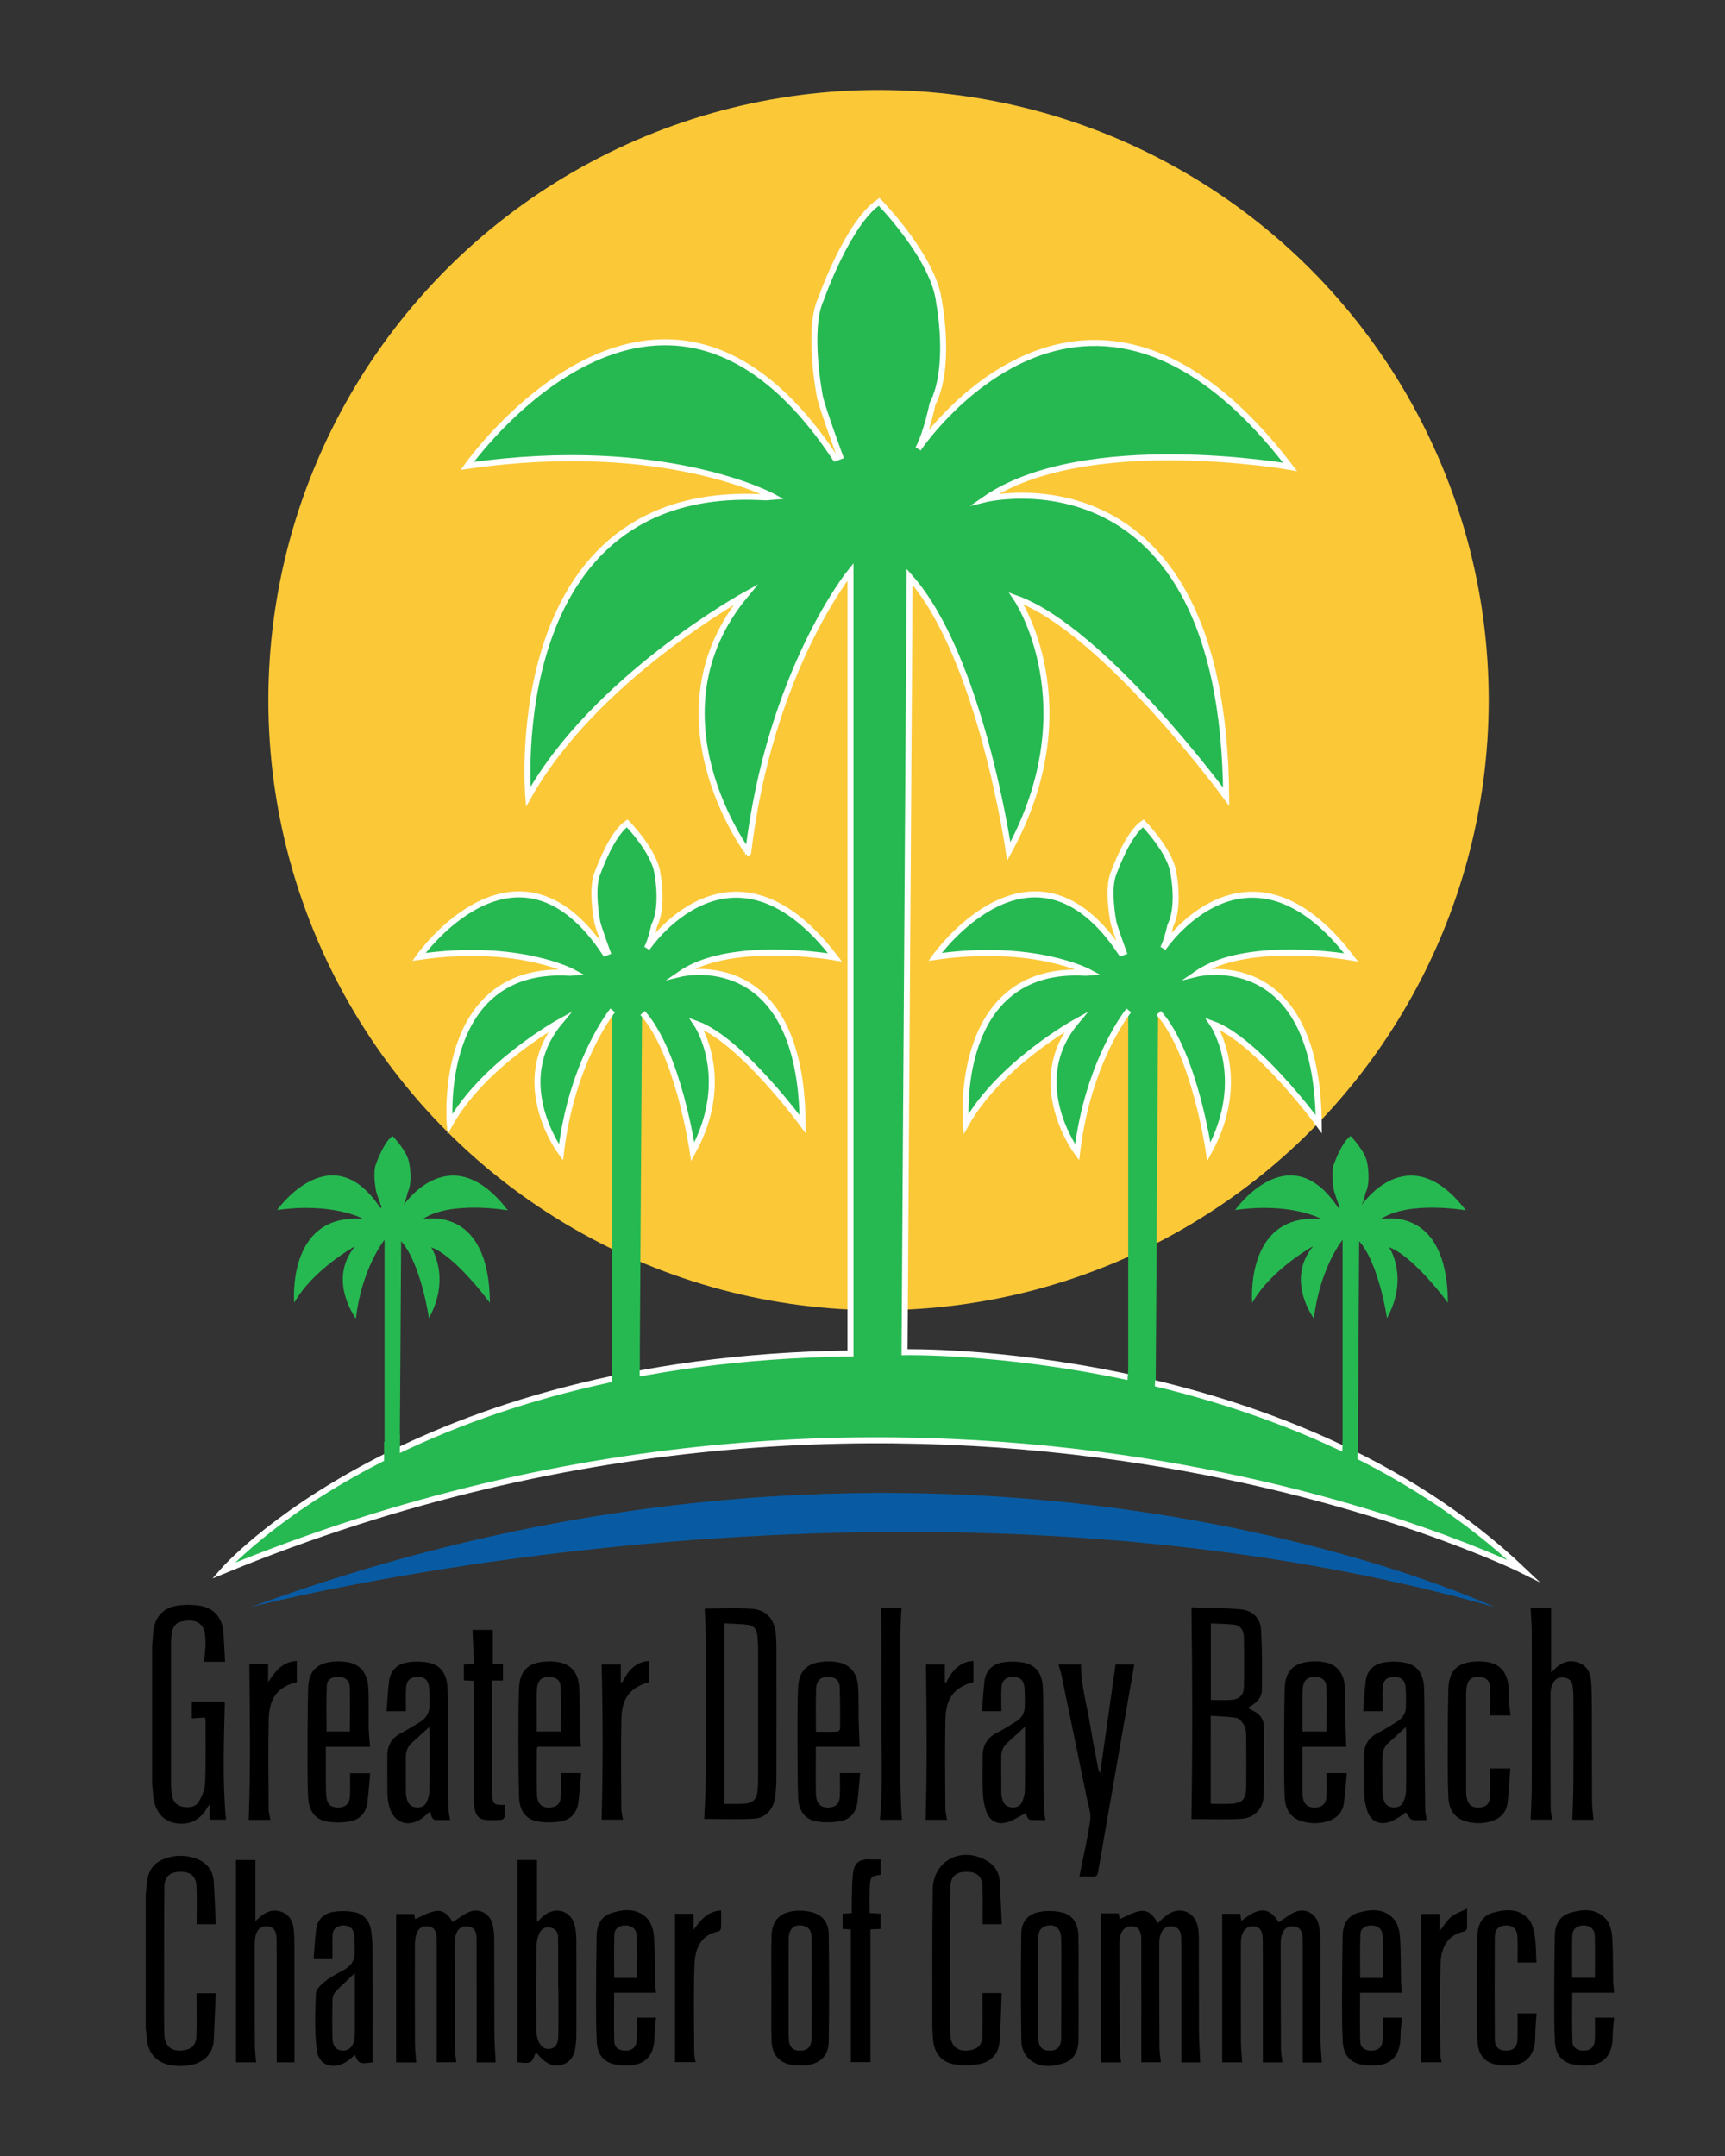 <?xml version="1.0" encoding="utf-8"?>
<!-- Generator: Adobe Illustrator 16.0.0, SVG Export Plug-In . SVG Version: 6.00 Build 0)  -->
<!DOCTYPE svg PUBLIC "-//W3C//DTD SVG 1.1//EN" "http://www.w3.org/Graphics/SVG/1.1/DTD/svg11.dtd">
<svg version="1.1" id="Layer_1" xmlns="http://www.w3.org/2000/svg" xmlns:xlink="http://www.w3.org/1999/xlink" x="0px" y="0px"
	 width="288px" height="360px" viewBox="0 0 288 360" enable-background="new 0 0 288 360" xml:space="preserve">
<rect x="0" y="0" width="288" height="360" fill="#333333" stroke="none"/>
<g>
	<circle fill="#FBC838" cx="146.678" cy="116.902" r="101.875"/>
	<path fill="#26B951" d="M124.394,99.286c0,0-25.15,13.849-36.292,33.746c0,0-4.616-52.688,39.635-49.982l1.273-0.101
		c0,0-18.146-9.927-51.097-5.152c0,0,32.154-45.576,61.443-1.299l0.796-0.293c0,0-2.865-7.799-3.343-9.869
		c0,0-2.229-11.301,0.159-16.395c0,0,4.457-12.735,9.709-16.236c0,0,9.234,9.392,10.029,16.873c0,0,2.069,10.665-1.114,16.873
		c0,0-0.956,4.775-2.388,7.481c0,0,27.856-41.705,62.08,3.024c0,0-34.383-6.049-50.938,5.412c0,0,39.847-9.764,40.272,49.664
		c0,0-20.376-27.804-35.02-33.109c0,0,12.098,17.828-1.273,42.235c0,0-4.67-32.472-16.556-45.843l-0.847,129.467
		c0,0,63.562-1.38,103.358,36.505c0,0-98.054-49.028-217.119,0c0,0,30.88-35.338,104.739-36.293V95.466
		c0,0-13.477,16.554-17.086,46.904C124.817,142.371,107.626,119.448,124.394,99.286z"/>
	<path fill="#26B951" d="M188.369,234.708v-65.996c0,0-6.813,8.369-8.638,23.714c0,0-8.692-11.59-0.214-21.783
		c0,0-12.717,7.002-18.35,17.063c0,0-2.333-26.641,20.039-25.273l0.645-0.051c0,0-9.174-5.019-25.834-2.604
		c0,0,16.256-23.044,31.065-0.657l0.402-0.148c0,0-1.449-3.943-1.69-4.99c0,0-1.127-5.714,0.08-8.291c0,0,2.253-6.438,4.91-8.209
		c0,0,4.668,4.749,5.071,8.531c0,0,1.045,5.392-0.563,8.531c0,0-0.483,2.415-1.208,3.784c0,0,14.084-21.087,31.388,1.528
		c0,0-17.383-3.059-25.755,2.737c0,0,20.147-4.937,20.362,25.111c0,0-10.301-14.059-17.705-16.741c0,0,6.117,9.014-0.645,21.354
		c0,0-2.361-16.418-8.368-23.179l-0.43,65.458L188.369,234.708z"/>
	<path fill="#26B951" d="M102.201,234.708v-65.996c0,0-6.814,8.369-8.638,23.714c0,0-8.693-11.59-0.214-21.783
		c0,0-12.717,7.002-18.351,17.063c0,0-2.333-26.641,20.041-25.273l0.644-0.051c0,0-9.175-5.019-25.835-2.604
		c0,0,16.257-23.044,31.065-0.657l0.403-0.148c0,0-1.449-3.943-1.69-4.99c0,0-1.126-5.714,0.08-8.291c0,0,2.253-6.438,4.91-8.209
		c0,0,4.668,4.749,5.071,8.531c0,0,1.046,5.392-0.563,8.531c0,0-0.482,2.415-1.207,3.784c0,0,14.083-21.087,31.388,1.528
		c0,0-17.384-3.059-25.754,2.737c0,0,20.147-4.937,20.362,25.111c0,0-10.302-14.059-17.706-16.741c0,0,6.117,9.014-0.644,21.354
		c0,0-2.362-16.418-8.37-23.179l-0.429,65.458L102.201,234.708z"/>
	<path fill="#26B951" d="M64.207,243.617v-36.606c0,0-3.779,4.644-4.792,13.154c0,0-4.822-6.429-0.119-12.085
		c0,0-7.054,3.885-10.178,9.467c0,0-1.294-14.779,11.116-14.021l0.357-0.028c0,0-5.09-2.782-14.331-1.444
		c0,0,9.019-12.781,17.232-0.362l0.224-0.084c0,0-0.805-2.185-0.938-2.767c0,0-0.625-3.172,0.044-4.599c0,0,1.251-3.572,2.723-4.555
		c0,0,2.589,2.635,2.813,4.733c0,0,0.58,2.989-0.312,4.73c0,0-0.267,1.34-0.67,2.1c0,0,7.812-11.697,17.412,0.848
		c0,0-9.645-1.696-14.287,1.517c0,0,11.176-2.735,11.295,13.932c0,0-5.714-7.8-9.822-9.287c0,0,3.393,5.002-0.358,11.847
		c0,0-1.308-9.109-4.641-12.859l-0.239,36.312L64.207,243.617z"/>
	<path fill="#26B951" d="M224.156,243.617v-36.606c0,0-3.78,4.644-4.791,13.154c0,0-4.822-6.429-0.119-12.085
		c0,0-7.054,3.885-10.179,9.467c0,0-1.294-14.779,11.116-14.021l0.357-0.028c0,0-5.09-2.782-14.331-1.444
		c0,0,9.018-12.781,17.231-0.362l0.225-0.084c0,0-0.804-2.185-0.937-2.767c0,0-0.627-3.172,0.042-4.599c0,0,1.25-3.572,2.725-4.555
		c0,0,2.59,2.635,2.814,4.733c0,0,0.578,2.989-0.313,4.73c0,0-0.268,1.34-0.671,2.1c0,0,7.812-11.697,17.411,0.848
		c0,0-9.643-1.696-14.287,1.517c0,0,11.176-2.735,11.296,13.932c0,0-5.714-7.8-9.821-9.287c0,0,3.395,5.002-0.356,11.847
		c0,0-1.312-9.109-4.644-12.859l-0.237,36.312L224.156,243.617z"/>
	<path fill="none" stroke="#FFFFFF" stroke-miterlimit="10" d="M124.492,99.286c0,0-25.15,13.849-36.293,33.746
		c0,0-4.616-52.688,39.635-49.982l1.273-0.101c0,0-18.146-9.927-51.096-5.152c0,0,32.154-45.576,61.443-1.299l0.795-0.293
		c0,0-2.865-7.799-3.342-9.869c0,0-2.229-11.301,0.159-16.395c0,0,4.457-12.735,9.709-16.236c0,0,9.233,9.392,10.029,16.873
		c0,0,2.069,10.665-1.115,16.873c0,0-0.955,4.775-2.388,7.481c0,0,27.856-41.705,62.08,3.024c0,0-34.383-6.049-50.938,5.412
		c0,0,39.848-9.764,40.272,49.664c0,0-20.375-27.804-35.02-33.109c0,0,12.098,17.828-1.273,42.235c0,0-4.669-32.472-16.555-45.843
		l-0.847,129.467c0,0,63.562-1.38,103.358,36.505c0,0-98.055-49.028-217.12,0c0,0,30.88-35.338,104.739-36.293V95.466
		c0,0-13.477,16.554-17.084,46.904C124.917,142.371,107.726,119.448,124.492,99.286z"/>
	<path fill="none" stroke="#FFFFFF" stroke-miterlimit="10" d="M188.467,168.712c0,0-6.812,8.369-8.637,23.714
		c0,0-8.692-11.59-0.214-21.783c0,0-12.718,7.002-18.351,17.063c0,0-2.333-26.641,20.04-25.273l0.645-0.051
		c0,0-9.175-5.019-25.835-2.604c0,0,16.257-23.044,31.065-0.657l0.403-0.148c0,0-1.449-3.943-1.69-4.99c0,0-1.127-5.714,0.08-8.291
		c0,0,2.253-6.438,4.909-8.209c0,0,4.668,4.749,5.071,8.531c0,0,1.046,5.392-0.562,8.531c0,0-0.483,2.415-1.208,3.784
		c0,0,14.083-21.087,31.387,1.528c0,0-17.383-3.059-25.754,2.737c0,0,20.147-4.937,20.362,25.111c0,0-10.302-14.059-17.705-16.741
		c0,0,6.116,9.014-0.645,21.354c0,0-2.362-16.418-8.369-23.179"/>
	<path fill="none" stroke="#FFFFFF" stroke-miterlimit="10" d="M102.299,168.712c0,0-6.813,8.369-8.638,23.714
		c0,0-8.693-11.59-0.214-21.783c0,0-12.717,7.002-18.351,17.063c0,0-2.333-26.641,20.041-25.273l0.644-0.051
		c0,0-9.175-5.019-25.835-2.604c0,0,16.258-23.044,31.066-0.657l0.402-0.148c0,0-1.449-3.943-1.69-4.99c0,0-1.126-5.714,0.08-8.291
		c0,0,2.253-6.438,4.91-8.209c0,0,4.669,4.749,5.071,8.531c0,0,1.046,5.392-0.563,8.531c0,0-0.482,2.415-1.207,3.784
		c0,0,14.083-21.087,31.388,1.528c0,0-17.385-3.059-25.755,2.737c0,0,20.147-4.937,20.362,25.111c0,0-10.302-14.059-17.706-16.741
		c0,0,6.117,9.014-0.644,21.354c0,0-2.362-16.418-8.37-23.179"/>
	<polygon fill="#26B951" points="226.63,244.886 226.699,241.112 224.147,240.63 224.079,244.405 	"/>
	<polygon fill="#26B951" points="192.726,232.706 192.976,228.926 188.372,228.524 188.125,232.308 	"/>
	<polygon fill="#26B951" points="106.815,226.525 106.763,234.598 102.201,234.708 102.201,226.525 	"/>
	<polygon fill="#26B951" points="66.765,239.364 66.765,244.405 64.119,244.405 64.119,240.797 	"/>
	<path fill="#085BA3" d="M249.508,268.337c0,0-91.05-42.872-207.568,0C41.939,268.337,149.543,240.108,249.508,268.337z"/>
	<g>
		<path fill-rule="evenodd" clip-rule="evenodd" d="M25.397,274.743c0.062-0.759,0.119-1.516,0.188-2.272
			c0.203-2.247,1.498-3.906,3.708-4.306c1.35-0.244,2.811-0.265,4.16-0.029c2.368,0.414,3.681,2.074,3.853,4.473
			c0.114,1.605,0.182,3.216,0.273,4.87c-1.107,0-2.288,0-3.508,0c0.085-0.886,0.187-1.747,0.243-2.613
			c0.03-0.485-0.008-0.976-0.03-1.463c-0.128-2.784-2.068-3.08-4.042-2.637c-0.895,0.201-1.366,0.908-1.52,1.774
			c-0.118,0.657-0.167,1.334-0.169,2.003c-0.011,7.759-0.01,15.52-0.001,23.278c0.001,0.608,0.056,1.222,0.145,1.824
			c0.151,1.014,0.65,1.804,1.713,2.022c1.104,0.228,2.258,0.133,2.848-0.931c0.515-0.928,0.962-2.025,1-3.062
			c0.127-3.51,0.06-7.023,0.062-10.537c0-0.085-0.056-0.168-0.119-0.347c-0.7,0.043-1.415,0.088-2.167,0.134
			c0-0.904,0-1.812,0-2.791c1.883,0,3.752,0,5.504,0c-0.142,6.575-0.422,13.118,0.191,19.707c-0.752,0-1.704,0-2.731,0
			c0-0.776,0-1.553,0-2.551c-0.207,0.281-0.293,0.376-0.354,0.486c-1.191,2.18-3.123,3.102-5.502,2.623
			c-1.999-0.402-3.318-2.061-3.548-4.458c-0.067-0.697-0.13-1.394-0.195-2.09C25.397,290.147,25.397,282.444,25.397,274.743z"/>
		<path fill-rule="evenodd" clip-rule="evenodd" d="M208.317,285.178c0.449,0.242,0.763,0.412,1.077,0.578
			c0.974,0.512,1.589,1.332,1.603,2.402c0.043,3.935,0.112,7.875-0.041,11.805c-0.085,2.136-1.589,3.611-3.729,3.736
			c-2.823,0.164-5.662,0.04-8.311,0.04c0.191-11.669,0.172-23.415,0.005-35.357c2.684,0.101,5.557,0.074,8.396,0.364
			c1.794,0.185,3.103,1.479,3.217,3.283c0.215,3.373,0.182,6.767,0.15,10.148C210.671,283.607,209.63,284.449,208.317,285.178z
			 M202.136,301.197c1.108,0,2.168,0.032,3.226-0.006c2.01-0.072,2.682-0.743,2.703-2.75c0.027-2.869,0.022-5.739-0.008-8.608
			c-0.005-0.569-0.054-1.206-0.312-1.688c-0.281-0.518-0.779-1.18-1.276-1.272c-1.405-0.261-2.857-0.263-4.332-0.369
			C202.136,291.531,202.136,296.313,202.136,301.197z M202.164,271.075c0,4.405,0,8.592,0,12.777c1.203,0,2.334,0.073,3.452-0.019
			c1.33-0.11,2.032-0.815,2.061-2.129c0.056-2.803,0.051-5.609-0.004-8.412c-0.021-1.147-0.645-1.893-1.648-2.009
			C204.766,271.138,203.49,271.142,202.164,271.075z"/>
		<path fill-rule="evenodd" clip-rule="evenodd" d="M117.572,303.714c0.084-2.028,0.241-4.179,0.249-6.326
			c0.03-8.062,0.021-16.128,0.004-24.189c-0.004-1.548-0.112-3.095-0.17-4.604c2.569,0,5.264-0.171,7.925,0.052
			c2.537,0.211,3.773,1.797,3.976,4.455c0.065,0.852,0.074,1.71,0.076,2.564c0.005,7.024,0.014,14.05-0.007,21.074
			c-0.005,1.187-0.06,2.386-0.25,3.556c-0.304,1.879-1.59,3.268-3.471,3.375C123.053,303.835,120.187,303.714,117.572,303.714z
			 M120.97,301.211c0.835,0,1.567,0.005,2.298-0.002c0.396-0.006,0.795-0.016,1.189-0.053c1.216-0.115,1.888-0.76,2.006-1.978
			c0.077-0.789,0.11-1.585,0.112-2.378c0.007-7.085,0.009-14.17-0.001-21.257c-0.001-0.822-0.051-1.648-0.121-2.469
			c-0.078-0.918-0.576-1.628-1.476-1.754c-1.312-0.184-2.65-0.176-4.008-0.251C120.97,281.202,120.97,291.148,120.97,301.211z"/>
		<path fill-rule="evenodd" clip-rule="evenodd" d="M266.049,303.858c-1.197,0-2.438,0-3.533,0c0.062-2.11,0.166-4.18,0.176-6.248
			c0.028-4.705,0.015-9.411,0.003-14.116c-0.001-0.67-0.049-1.342-0.139-2.005c-0.105-0.788-0.61-1.254-1.386-1.378
			c-0.804-0.131-1.489,0.149-1.851,0.878c-0.251,0.504-0.442,1.1-0.444,1.653c-0.023,6.447-0.012,12.894,0.017,19.341
			c0.002,0.601,0.173,1.201,0.275,1.858c-1.245,0-2.499,0-3.614,0c0.064-1.881,0.18-3.735,0.184-5.589
			c0.021-8.555,0.018-17.111,0-25.665c-0.004-1.337-0.124-2.673-0.194-4.06c1.107,0,2.312,0,3.426,0c0,3.579,0,7.13,0,10.801
			c0.281-0.3,0.521-0.593,0.799-0.844c1.105-0.994,2.385-1.389,3.808-0.852c1.426,0.54,1.995,1.738,2.083,3.171
			c0.086,1.34,0.11,2.687,0.114,4.029c0.018,5.316,0.002,10.633,0.031,15.949C265.809,301.783,265.959,302.782,266.049,303.858z"/>
		<path fill-rule="evenodd" clip-rule="evenodd" d="M224.764,291.679c-2.335,0-4.765,0-7.311,0c0,0.858,0,1.61,0,2.362
			c0.004,1.832-0.03,3.667,0.023,5.497c0.045,1.589,0.713,2.28,2.032,2.278c1.159-0.001,1.878-0.576,1.944-1.742
			c0.078-1.324,0.018-2.657,0.018-4.012c1.02,0,2.228,0,3.391,0c-0.155,1.678-0.26,3.32-0.475,4.945
			c-0.216,1.608-1.196,2.64-2.739,3.103c-1.375,0.414-2.777,0.415-4.158,0.039c-1.876-0.511-2.883-1.826-2.993-4.005
			c-0.093-1.83-0.108-3.664-0.104-5.496c0.007-4.213-0.017-8.43,0.095-12.643c0.081-3.058,1.504-4.41,4.55-4.575
			c0.667-0.036,1.351-0.008,2.008,0.101c2.175,0.362,3.382,1.846,3.505,4.36c0.076,1.555,0.026,3.116,0.059,4.672
			C224.643,288.232,224.709,289.901,224.764,291.679z M221.471,289.123c0-2.551,0.047-4.986-0.021-7.42
			c-0.031-1.132-0.736-1.675-1.866-1.703c-1.365-0.033-2.031,0.605-2.101,2.179c-0.065,1.46-0.023,2.928-0.028,4.391
			c-0.002,0.839-0.001,1.679-0.001,2.554C218.863,289.123,220.132,289.123,221.471,289.123z"/>
		<path fill-rule="evenodd" clip-rule="evenodd" d="M143.533,291.673c-2.347,0-4.774,0-7.329,0c0,0.58,0,1.058,0.001,1.534
			c0.001,2.078-0.026,4.154,0.015,6.23c0.033,1.655,0.688,2.376,2.031,2.379c1.159,0.002,1.885-0.571,1.954-1.733
			c0.077-1.325,0.018-2.66,0.018-4.025c1.013,0,2.223,0,3.389,0c-0.156,1.675-0.256,3.316-0.473,4.94
			c-0.22,1.65-1.212,2.814-2.826,3.096c-1.318,0.23-2.744,0.259-4.058,0.017c-1.929-0.356-2.943-1.807-3.008-4.048
			c-0.096-3.327-0.099-6.658-0.104-9.985c-0.003-2.718-0.009-5.438,0.094-8.153c0.111-2.943,1.503-4.304,4.451-4.486
			c0.696-0.043,1.411-0.018,2.099,0.094c2.175,0.354,3.392,1.84,3.512,4.351c0.081,1.738,0.025,3.482,0.062,5.222
			C143.393,288.593,143.47,290.078,143.533,291.673z M136.228,289.169c1.255,0,2.408,0.019,3.558-0.023
			c0.17-0.006,0.472-0.308,0.473-0.473c0.009-2.348,0.022-4.697-0.066-7.041c-0.039-1.042-0.714-1.564-1.747-1.625
			c-1.402-0.08-2.145,0.524-2.196,2.062C136.169,284.382,136.228,286.7,136.228,289.169z"/>
		<path fill-rule="evenodd" clip-rule="evenodd" d="M97.024,296.058c-0.153,1.66-0.255,3.298-0.468,4.922
			c-0.222,1.691-1.249,2.853-2.895,3.138c-1.291,0.224-2.688,0.24-3.972,0.002c-1.931-0.359-2.958-1.805-3.027-4.037
			c-0.097-3.144-0.102-6.291-0.104-9.438c-0.002-2.899-0.011-5.803,0.094-8.7c0.105-2.95,1.498-4.322,4.431-4.505
			c0.726-0.045,1.475-0.021,2.189,0.106c2.169,0.387,3.349,1.874,3.446,4.408c0.075,1.981,0.02,3.971,0.061,5.955
			c0.025,1.217,0.125,2.431,0.198,3.753c-2.358,0-4.787,0-7.184,0c-0.085,0.179-0.154,0.256-0.154,0.335
			c-0.007,2.534-0.048,5.069,0.012,7.604c0.036,1.565,0.757,2.25,2.088,2.214c1.121-0.032,1.814-0.589,1.879-1.712
			c0.078-1.332,0.019-2.668,0.019-4.046C94.633,296.058,95.845,296.058,97.024,296.058z M93.636,289.123
			c0-2.551,0.046-4.986-0.021-7.42c-0.033-1.132-0.737-1.674-1.866-1.701c-1.365-0.035-2.032,0.604-2.102,2.177
			c-0.066,1.46-0.025,2.927-0.028,4.391c-0.001,0.839,0,1.679,0,2.554C91.028,289.123,92.297,289.123,93.636,289.123z"/>
		<path fill-rule="evenodd" clip-rule="evenodd" d="M61.799,291.684c-2.426,0-4.855,0-7.395,0c0,1.685-0.007,3.263,0.004,4.841
			c0.007,1.159-0.035,2.325,0.08,3.476c0.13,1.312,0.842,1.865,2.072,1.812c1.177-0.051,1.808-0.646,1.869-1.928
			c0.06-1.241,0.013-2.486,0.013-3.801c0.957,0,2.153,0,3.366,0c-0.147,1.604-0.255,3.229-0.457,4.842
			c-0.218,1.736-1.257,2.907-2.94,3.205c-1.261,0.225-2.626,0.236-3.886,0.009c-1.939-0.349-2.964-1.793-3.079-4.002
			c-0.091-1.738-0.107-3.479-0.103-5.221c0.009-4.307-0.015-8.613,0.095-12.917c0.079-3.054,1.507-4.405,4.559-4.57
			c0.665-0.034,1.35-0.006,2.006,0.104c2.173,0.364,3.371,1.852,3.5,4.366c0.07,1.371,0.041,2.748,0.051,4.121
			c0.009,0.948-0.021,1.896,0.018,2.842C61.609,289.767,61.715,290.67,61.799,291.684z M58.416,289.119
			c0-2.55,0.047-5.015-0.022-7.479c-0.031-1.076-0.74-1.601-1.829-1.638c-1.187-0.04-1.961,0.41-2.007,1.516
			c-0.102,2.513-0.032,5.032-0.032,7.601C55.792,289.119,57.059,289.119,58.416,289.119z"/>
		<path fill-rule="evenodd" clip-rule="evenodd" d="M167.192,285.726c-0.975,0-2.126,0-3.242,0c0.136-1.706,0.215-3.378,0.419-5.034
			c0.218-1.761,1.356-2.822,3.033-3.106c1.121-0.188,2.33-0.178,3.449,0.024c2.091,0.375,3.193,1.844,3.268,4.245
			c0.083,2.686,0.048,5.376,0.068,8.063c0.032,4.061,0.062,8.123,0.114,12.185c0.009,0.571,0.153,1.145,0.249,1.8
			c-0.831,0-1.649,0.029-2.464-0.021c-0.199-0.011-0.452-0.235-0.56-0.43c-0.152-0.277-0.193-0.615-0.226-0.731
			c-1.086,0.547-2.097,1.267-3.22,1.575c-1.637,0.449-2.916-0.32-3.447-1.926c-0.312-0.941-0.494-1.96-0.533-2.953
			c-0.08-2.042-0.017-4.091-0.03-6.138c-0.015-1.825,0.74-3.139,2.41-3.968c1.09-0.541,2.115-1.215,3.154-1.854
			c0.918-0.566,1.447-1.401,1.462-2.495c0.014-1.066,0.031-2.14-0.058-3.201c-0.103-1.22-0.744-1.754-1.914-1.762
			c-1.145-0.009-1.836,0.553-1.915,1.764C167.128,283.06,167.192,284.368,167.192,285.726z M171.134,288.315
			c-1.106,1.011-1.993,1.843-2.905,2.648c-0.736,0.649-1.069,1.449-1.063,2.425c0.014,1.954-0.009,3.907,0.011,5.86
			c0.003,0.421,0.079,0.853,0.192,1.26c0.193,0.698,0.642,1.162,1.398,1.269c0.765,0.105,1.478-0.106,1.815-0.778
			c0.314-0.626,0.514-1.376,0.527-2.078c0.055-2.958,0.022-5.918,0.024-8.88C171.134,289.561,171.134,289.081,171.134,288.315z"/>
		<path fill-rule="evenodd" clip-rule="evenodd" d="M238.191,303.902c-0.828,0-1.678,0.129-2.453-0.055
			c-0.393-0.092-0.656-0.746-1.057-1.244c-0.09,0.082-0.291,0.344-0.554,0.49c-0.785,0.439-1.553,1.003-2.402,1.21
			c-1.652,0.402-2.918-0.33-3.45-1.935c-0.311-0.941-0.492-1.96-0.533-2.953c-0.079-2.043-0.015-4.091-0.029-6.139
			c-0.013-1.826,0.741-3.139,2.413-3.966c1.089-0.541,2.115-1.215,3.153-1.856c0.919-0.566,1.446-1.401,1.46-2.495
			c0.011-1.097,0.028-2.202-0.069-3.292c-0.104-1.144-0.765-1.661-1.903-1.669c-1.118-0.009-1.81,0.513-1.896,1.674
			c-0.098,1.327-0.022,2.666-0.022,4.05c-0.94,0-2.116,0-3.256,0c0.136-1.705,0.216-3.375,0.421-5.032
			c0.218-1.761,1.354-2.821,3.033-3.105c1.12-0.188,2.33-0.178,3.449,0.024c2.09,0.376,3.193,1.846,3.266,4.246
			c0.084,2.747,0.047,5.498,0.07,8.246c0.031,4.001,0.06,8.002,0.114,12.002C237.953,302.676,238.098,303.248,238.191,303.902z
			 M234.717,288.37c-1.063,0.973-1.952,1.803-2.863,2.61c-0.736,0.652-1.055,1.457-1.047,2.432c0.015,1.923-0.009,3.846,0.008,5.768
			c0.005,0.422,0.074,0.852,0.178,1.262c0.185,0.743,0.642,1.237,1.438,1.336c0.804,0.103,1.512-0.149,1.856-0.872
			c0.279-0.583,0.456-1.27,0.467-1.915c0.045-3.265,0.021-6.53,0.019-9.796C234.772,288.989,234.745,288.785,234.717,288.37z"/>
		<path fill-rule="evenodd" clip-rule="evenodd" d="M67.78,285.731c-0.947,0-2.099,0-3.233,0c0.133-1.698,0.211-3.364,0.411-5.017
			c0.214-1.758,1.337-2.834,3.016-3.124c1.121-0.193,2.33-0.186,3.449,0.012c2.094,0.366,3.201,1.839,3.29,4.229
			c0.085,2.287,0.051,4.58,0.069,6.871c0.035,4.459,0.061,8.917,0.114,13.376c0.006,0.573,0.151,1.146,0.249,1.823
			c-0.851,0-1.694,0.022-2.533-0.021c-0.172-0.009-0.396-0.229-0.484-0.407c-0.143-0.288-0.192-0.621-0.306-1.025
			c-0.443,0.388-0.809,0.743-1.208,1.051c-2.364,1.819-4.974,0.912-5.657-1.976c-0.153-0.649-0.259-1.325-0.27-1.99
			c-0.035-2.107-0.014-4.217-0.019-6.323c-0.003-1.746,0.705-3.033,2.31-3.84c1.06-0.533,2.058-1.191,3.083-1.795
			c1.09-0.643,1.661-1.593,1.654-2.866c-0.008-0.976,0.015-1.956-0.075-2.928c-0.117-1.26-0.768-1.8-1.988-1.782
			c-1.125,0.016-1.786,0.604-1.856,1.831C67.724,283.1,67.78,284.375,67.78,285.731z M71.656,288.38
			c-1.045,0.956-1.958,1.804-2.885,2.636c-0.707,0.632-1.014,1.415-1.009,2.354c0.01,1.955-0.01,3.907,0.007,5.861
			c0.003,0.421,0.079,0.852,0.188,1.258c0.199,0.745,0.682,1.215,1.476,1.298c0.764,0.081,1.46-0.159,1.785-0.846
			c0.289-0.609,0.478-1.326,0.487-1.999c0.05-3.205,0.024-6.409,0.021-9.614C71.725,289.067,71.688,288.807,71.656,288.38z"/>
		<path fill-rule="evenodd" clip-rule="evenodd" d="M180.214,313.324c0.638-3.215,1.361-6.301,1.807-9.427
			c0.161-1.146-0.311-2.394-0.553-3.582c-1.392-6.815-2.798-13.63-4.212-20.441c-0.135-0.647-0.353-1.277-0.543-1.955
			c1.302,0,2.544,0,3.754,0c0.023,3.637,1.084,7.075,1.631,10.591c0.349,2.23,0.812,4.442,1.228,6.662
			c0.056,0.295,0.141,0.582,0.357,0.873c0.854-6.018,1.709-12.037,2.573-18.127c0.925,0,2.11,0,3.124,0
			c-2.019,11.546-4.046,23.108-6.047,34.677c-0.102,0.592-0.332,0.763-0.889,0.738C181.656,313.299,180.863,313.324,180.214,313.324
			z"/>
		<path fill-rule="evenodd" clip-rule="evenodd" d="M248.824,295.286c0.979,0,2.157,0,3.34,0c-0.147,1.917-0.237,3.821-0.457,5.711
			c-0.187,1.615-1.184,2.645-2.726,3.111c-1.376,0.416-2.777,0.417-4.16,0.041c-1.877-0.509-2.891-1.824-2.998-4.005
			c-0.094-1.951-0.107-3.909-0.104-5.864c0.007-4.095-0.016-8.191,0.097-12.284c0.082-3.053,1.508-4.404,4.563-4.567
			c0.665-0.034,1.352-0.006,2.009,0.105c2.173,0.368,3.349,1.857,3.497,4.377c0.044,0.761,0.004,1.528,0.057,2.29
			c0.05,0.727,0.168,1.447,0.267,2.241c-1.175,0-2.369,0-3.384,0c0-1.507,0.045-2.992-0.015-4.474
			c-0.054-1.351-0.688-1.945-1.911-1.969c-1.262-0.024-1.862,0.501-2.056,1.838c-0.056,0.39-0.058,0.79-0.06,1.187
			c-0.004,5.258-0.004,10.514,0,15.771c0.002,0.396,0.005,0.797,0.064,1.188c0.196,1.315,0.843,1.875,2.07,1.831
			c1.209-0.045,1.843-0.657,1.894-2.007C248.869,298.322,248.824,296.834,248.824,295.286z"/>
		<path fill-rule="evenodd" clip-rule="evenodd" d="M147.122,268.524c0.98,0,2.188,0,3.404,0c-0.438,3.48-0.371,33.022,0.081,35.335
			c-1.249,0-2.491,0-3.695,0c0.525-5.887,0.193-11.774,0.242-17.652C147.205,280.349,147.137,274.489,147.122,268.524z"/>
		<path fill-rule="evenodd" clip-rule="evenodd" d="M82.283,277.871c0.524,0,1.07,0,1.69,0c0,0.922,0,1.785,0,2.736
			c-0.589,0-1.156,0-1.836,0c0,0.384,0,0.682,0,0.979c0,5.745-0.001,11.492,0,17.237c0,0.245,0.005,0.49,0.019,0.733
			c0.094,1.698,0.282,1.868,2.12,1.803c0,0.661,0.037,1.323-0.024,1.979c-0.018,0.192-0.302,0.51-0.475,0.517
			c-1.021,0.043-2.077,0.167-3.061-0.033c-1.098-0.225-1.423-1.258-1.547-2.266c-0.086-0.694-0.081-1.402-0.083-2.106
			c-0.006-5.868-0.003-11.734-0.003-17.604c0-0.362,0-0.725,0-1.184c-0.565-0.026-1.068-0.051-1.642-0.08c0-0.884,0-1.747,0-2.653
			c0.545-0.035,1.048-0.068,1.699-0.11c-0.084-1.898-0.166-3.745-0.251-5.661c1.109,0,2.301,0,3.395,0
			C82.283,274.043,82.283,275.889,82.283,277.871z"/>
		<path fill-rule="evenodd" clip-rule="evenodd" d="M45.146,303.876c-1.286,0-2.502,0-3.618,0c0.332-8.639,0.184-17.25,0.107-25.998
			c0.295,0,0.826,0,1.356,0c0.547,0,1.096,0,1.777,0c0,1.023,0,2.003,0,2.982c1.198-1.796,2.396-3.406,4.788-3.521
			c0,1.2,0,2.378,0,3.554c-3.038,0.684-4.602,2.548-4.685,6.091c-0.116,5.036-0.035,10.077-0.011,15.114
			C44.864,302.67,45.04,303.236,45.146,303.876z"/>
		<path fill-rule="evenodd" clip-rule="evenodd" d="M103.874,280.922c0.953-1.884,2.165-3.431,4.54-3.591c0,1.192,0,2.363,0,3.537
			c-3.103,0.845-4.579,2.582-4.663,6.081c-0.122,5.034-0.04,10.075-0.018,15.115c0.002,0.569,0.174,1.139,0.277,1.772
			c-1.247,0-2.502,0-3.565,0c0.229-8.633,0.215-17.254,0-25.915c0.931,0,2.017,0,3.201,0c0,1.002,0,1.963,0,2.922
			C103.722,280.869,103.797,280.896,103.874,280.922z"/>
		<path fill-rule="evenodd" clip-rule="evenodd" d="M158.12,303.864c-1.275,0-2.519,0-3.575,0c0.257-8.66,0.169-17.28,0.058-25.942
			c0.878,0,1.964,0,3.147,0c0,1.002,0,1.961,0,2.922c0.066,0.041,0.131,0.085,0.195,0.127c0.975-1.903,2.185-3.494,4.571-3.636
			c0,1.188,0,2.358,0,3.533c-3.102,0.847-4.577,2.582-4.661,6.081c-0.123,5.034-0.039,10.075-0.019,15.113
			C157.841,302.632,158.011,303.202,158.12,303.864z"/>
	</g>
	<g>
		<path fill-rule="evenodd" clip-rule="evenodd" d="M24.327,316.347c0.078-0.734,0.156-1.466,0.235-2.201
			c0.209-1.928,1.244-3.223,3.067-3.845c1.664-0.566,3.363-0.57,5.024,0.009c1.814,0.631,2.904,1.91,3.032,3.856
			c0.156,2.357,0.232,4.723,0.346,7.145c-1.109,0-2.237,0-3.201,0c0-2.129,0.059-4.196-0.018-6.26
			c-0.067-1.776-0.941-2.515-2.714-2.503c-1.735,0.008-2.637,0.793-2.654,2.574c-0.055,5.528-0.041,11.06-0.046,16.586
			c-0.003,2.636-0.025,5.272,0.034,7.904c0.047,2.094,1.243,3.049,3.275,2.733c1.319-0.205,2.043-0.902,2.088-2.325
			c0.074-2.366,0.02-4.735,0.02-7.198c0.935,0,2.058,0,3.208,0c-0.111,2.696-0.217,5.381-0.345,8.065
			c-0.018,0.365-0.117,0.735-0.239,1.082c-0.8,2.265-3.279,3.341-6.672,2.91c-2.387-0.303-3.973-1.876-4.208-4.171
			c-0.072-0.695-0.154-1.389-0.231-2.084C24.327,331.199,24.327,323.772,24.327,316.347z"/>
		<path fill-rule="evenodd" clip-rule="evenodd" d="M69.496,344.375c-1.158,0-2.298,0-3.358,0c0-8.254,0-16.467,0-24.781
			c0.908,0,1.913,0,3.004,0c0.061,0.338,0.132,0.727,0.155,0.854c1.117-0.459,2.232-1.165,3.428-1.352
			c1.429-0.223,2.323,0.86,2.84,1.859c0.989-0.613,1.881-1.384,2.916-1.758c1.671-0.604,3.36,0.412,3.768,2.137
			c0.203,0.858,0.264,1.764,0.268,2.646c0.025,5.271,0,10.54,0.028,15.812c0.009,1.513,0.141,3.025,0.217,4.58
			c-1.078,0-2.254,0-3.186,0c0-6.966,0.009-13.892-0.009-20.82c-0.003-0.962-0.35-1.763-1.476-1.892
			c-1.032-0.118-1.78,0.462-2.052,1.607c-0.084,0.362-0.133,0.736-0.132,1.105c0.001,5.826,0.005,11.652,0.037,17.481
			c0.002,0.807,0.151,1.615,0.238,2.493c-1.141,0-2.307,0-3.267,0c0-6.849,0.007-13.695-0.006-20.541
			c-0.002-1.403-0.461-2.03-1.442-2.146c-1.009-0.119-1.649,0.375-1.943,1.286c-0.167,0.519-0.25,1.086-0.252,1.632
			c-0.014,5.567-0.014,11.136,0.01,16.702C69.287,342.276,69.418,343.271,69.496,344.375z"/>
		<path fill-rule="evenodd" clip-rule="evenodd" d="M187.186,344.372c-1.226,0-2.365,0-3.409,0c0-8.261,0-16.478,0-24.876
			c0.397,0,0.892,0,1.388,0c0.516,0,1.03,0,1.604,0c0.079,0.445,0.147,0.829,0.167,0.945c1.13-0.46,2.248-1.164,3.445-1.345
			c1.392-0.21,2.297,0.816,2.897,2.053c0.554-0.499,1.043-1.05,1.635-1.451c2.159-1.459,4.586-0.468,5.086,2.087
			c0.15,0.755,0.159,1.546,0.162,2.324c0.016,5.011-0.007,10.021,0.021,15.029c0.01,1.733,0.127,3.465,0.197,5.233
			c-1.072,0-2.25,0-3.146,0c0-4.934,0.002-9.823-0.001-14.713c-0.001-2.004,0.013-4.009-0.022-6.012
			c-0.021-1.26-0.538-1.898-1.496-1.99c-1.067-0.104-1.81,0.515-2.059,1.738c-0.065,0.325-0.11,0.661-0.11,0.995
			c0.002,5.788,0.003,11.578,0.033,17.367c0.004,0.846,0.149,1.693,0.238,2.598c-1.145,0-2.312,0-3.262,0
			c0-6.867,0.009-13.717-0.008-20.566c-0.002-1.444-0.51-2.079-1.566-2.139c-1.059-0.061-1.812,0.664-2.015,1.947
			c-0.035,0.219-0.059,0.442-0.059,0.664c0.013,6.05,0.022,12.1,0.053,18.147C186.963,343.034,187.101,343.656,187.186,344.372z"/>
		<path fill-rule="evenodd" clip-rule="evenodd" d="M220.688,344.383c-1.109,0-2.253,0-3.181,0c0-6.497,0.002-12.97,0-19.44
			c0-0.484,0.011-0.968-0.024-1.446c-0.066-0.919-0.363-1.683-1.426-1.83c-1.002-0.141-1.748,0.37-2.059,1.445
			c-0.112,0.388-0.175,0.805-0.175,1.209c0.003,5.9,0.01,11.801,0.042,17.701c0.006,0.769,0.149,1.536,0.232,2.345
			c-1.177,0-2.354,0-3.253,0c0-4.529,0.004-9.012-0.001-13.491c-0.002-2.376,0.006-4.752-0.021-7.127
			c-0.018-1.372-0.499-2.003-1.499-2.091c-1.075-0.099-1.856,0.596-2.072,1.871c-0.061,0.364-0.073,0.739-0.073,1.111
			c-0.004,5.453-0.014,10.91,0.009,16.364c0.005,1.106,0.134,2.209,0.21,3.358c-1.13,0-2.304,0-3.347,0c0-8.28,0-16.501,0-24.796
			c0.932,0,1.946,0,3.024,0c0.062,0.399,0.119,0.775,0.183,1.192c2.955-2.438,4.68-2.315,6.224,0.223
			c0.948-0.602,1.831-1.386,2.863-1.767c1.722-0.636,3.419,0.385,3.83,2.179c0.194,0.857,0.253,1.762,0.256,2.646
			c0.024,5.419,0.001,10.839,0.028,16.257C220.466,341.622,220.604,342.952,220.688,344.383z"/>
		<path fill-rule="evenodd" clip-rule="evenodd" d="M86.415,310.567c1.088,0,2.221,0,3.247,0c0,3.466,0,6.865,0,10.369
			c0.386-0.368,0.724-0.733,1.105-1.046c2.096-1.711,4.752-0.767,5.26,1.891c0.146,0.759,0.194,1.548,0.197,2.325
			c0.017,5.232,0.016,10.467,0.002,15.7c-0.001,0.701-0.06,1.41-0.16,2.105c-0.185,1.291-0.773,2.339-2.065,2.799
			c-1.282,0.454-2.412,0.054-3.385-0.825c-0.404-0.363-0.756-0.792-1.145-1.205c-0.743,1.902-0.743,1.902-3.057,1.668
			C86.415,333.124,86.415,321.907,86.415,310.567z M93.231,331.951c-0.013-0.001-0.024-0.001-0.038-0.001
			c0-2.816,0.022-5.63-0.013-8.445c-0.011-0.782-0.342-1.455-1.23-1.63c-0.942-0.187-1.638,0.22-1.959,1.066
			c-0.256,0.677-0.427,1.429-0.433,2.148c-0.037,4.56-0.023,9.117-0.014,13.676c0.001,0.514,0.049,1.043,0.176,1.539
			c0.322,1.253,1.115,1.924,2.047,1.812c0.928-0.112,1.427-0.758,1.45-2.161C93.263,337.289,93.231,334.62,93.231,331.951z"/>
		<path fill-rule="evenodd" clip-rule="evenodd" d="M164.046,332.787c1.003,0,2.1,0,3.203,0c-0.108,2.676-0.179,5.294-0.334,7.906
			c-0.12,2.05-1.262,3.494-3.214,3.911c-1.442,0.311-3.035,0.322-4.488,0.061c-2.107-0.38-3.256-1.95-3.433-4.104
			c-0.069-0.85-0.122-1.705-0.12-2.558c0.006-7.499-0.041-15.001,0.066-22.5c0.069-4.794,4.723-7.259,8.956-4.854
			c1.346,0.766,2.147,1.933,2.233,3.504c0.135,2.361,0.229,4.725,0.344,7.153c-1.105,0-2.234,0-3.203,0
			c0-2.116,0.06-4.187-0.018-6.249c-0.067-1.78-0.94-2.519-2.711-2.509c-1.738,0.008-2.641,0.792-2.657,2.574
			c-0.055,5.531-0.041,11.063-0.045,16.595c-0.003,2.637-0.026,5.274,0.033,7.909c0.048,2.12,1.328,3.09,3.4,2.695
			c1.25-0.238,1.924-0.923,1.966-2.319C164.095,337.637,164.046,335.269,164.046,332.787z"/>
		<path fill-rule="evenodd" clip-rule="evenodd" d="M49.163,344.366c-0.89,0-2.064,0-2.966,0c0-4.382,0.002-8.714,0-13.047
			c-0.001-2.521,0.005-5.047-0.024-7.568c-0.016-1.421-0.536-2.059-1.607-2.104c-1.083-0.046-1.787,0.652-1.968,1.975
			c-0.049,0.368-0.069,0.74-0.069,1.11c0,5.531-0.006,11.06,0.018,16.589c0.003,0.996,0.133,1.989,0.208,3.04
			c-1.128,0-2.299,0-3.355,0c0-11.27,0-22.495,0-33.791c1.042,0,2.174,0,3.249,0c0,3.39,0,6.74,0,10.21
			c0.285-0.264,0.532-0.501,0.793-0.725c1.057-0.905,2.249-1.32,3.603-0.802c1.329,0.509,1.89,1.615,2.004,2.958
			c0.083,0.959,0.105,1.926,0.108,2.889c0.009,4.493,0.005,8.982,0.005,13.474C49.163,340.487,49.163,342.405,49.163,344.366z"/>
		<path fill-rule="evenodd" clip-rule="evenodd" d="M128.795,331.847c0-2.896-0.079-5.792,0.023-8.683
			c0.089-2.543,1.429-3.855,3.951-4.09c0.695-0.064,1.417-0.04,2.105,0.074c2.202,0.363,3.455,1.573,3.487,3.807
			c0.092,6.01,0.1,12.023-0.003,18.036c-0.042,2.395-1.63,3.739-4.047,3.87c-0.445,0.024-0.89,0.024-1.335,0.003
			c-2.53-0.107-4.058-1.478-4.15-4.001c-0.108-3.002-0.026-6.009-0.026-9.016C128.798,331.847,128.796,331.847,128.795,331.847z
			 M135.518,332.055c0-2.817,0.02-5.638-0.009-8.457c-0.015-1.289-0.535-1.911-1.577-2.072c-1.388-0.211-2.235,0.556-2.248,2.176
			c-0.032,4.042-0.02,8.084-0.018,12.128c0,1.594-0.028,3.189,0.045,4.781c0.06,1.311,0.862,1.923,2.156,1.793
			c1.082-0.11,1.627-0.759,1.642-2.115C135.539,337.543,135.518,334.799,135.518,332.055z"/>
		<path fill-rule="evenodd" clip-rule="evenodd" d="M180.081,332.037c0,2.819,0.025,5.641-0.009,8.462
			c-0.02,1.789-0.588,3.37-2.435,3.984c-2.038,0.678-4.178,0.823-5.877-0.734c-0.686-0.629-1.214-1.796-1.229-2.728
			c-0.108-6.044-0.114-12.098-0.023-18.145c0.033-2.172,1.263-3.408,3.44-3.703c1.078-0.144,2.236-0.088,3.3,0.143
			c1.771,0.383,2.752,1.772,2.805,3.924c0.071,2.929,0.019,5.865,0.019,8.797C180.075,332.037,180.079,332.037,180.081,332.037z
			 M173.347,332.055c0,2.782-0.028,5.564,0.011,8.345c0.022,1.41,0.696,2.039,1.963,2.01c1.227-0.025,1.842-0.679,1.854-2.134
			c0.029-3.781,0.017-7.564,0.017-11.348c0-1.817,0.031-3.635-0.029-5.452c-0.051-1.582-1.235-2.35-2.672-1.835
			c-0.937,0.337-1.138,1.104-1.142,1.96C173.335,326.418,173.344,329.238,173.347,332.055z"/>
		<path fill-rule="evenodd" clip-rule="evenodd" d="M269.495,332.742c-2.357,0-4.642,0-6.995,0c0,2.785-0.049,5.447,0.025,8.108
			c0.03,1.066,0.811,1.588,1.922,1.559c1.086-0.027,1.746-0.577,1.812-1.7c0.076-1.249,0.019-2.506,0.019-3.808
			c0.967,0,2.107,0,3.218,0c-0.087,1.021-0.247,2.01-0.245,3c0.01,4.735-3.1,5.316-6.283,4.869
			c-2.096-0.297-3.243-1.621-3.358-3.813c-0.123-2.334-0.128-4.674-0.125-7.012c0.002-3.563,0.033-7.126,0.097-10.688
			c0.031-1.812,0.718-3.319,2.581-3.87c2.101-0.62,4.285-0.76,5.916,0.99c0.658,0.709,0.996,1.917,1.071,2.928
			c0.186,2.55,0.134,5.117,0.192,7.677C269.354,331.496,269.43,332.01,269.495,332.742z M262.486,330.241c1.329,0,2.533,0,3.797,0
			c0-2.37,0.044-4.666-0.018-6.962c-0.031-1.16-0.768-1.77-1.872-1.777c-1.117-0.008-1.858,0.588-1.889,1.747
			C262.441,325.544,262.486,327.843,262.486,330.241z"/>
		<path fill-rule="evenodd" clip-rule="evenodd" d="M234.07,332.742c-2.356,0-4.642,0-6.994,0c0,2.785-0.048,5.447,0.025,8.108
			c0.028,1.066,0.81,1.588,1.924,1.559c1.084-0.027,1.744-0.577,1.811-1.702c0.075-1.247,0.017-2.504,0.017-3.806
			c0.968,0,2.107,0,3.22,0c-0.09,1.021-0.247,2.01-0.246,3c0.009,4.735-3.103,5.316-6.283,4.869
			c-2.097-0.297-3.242-1.621-3.357-3.814c-0.124-2.333-0.129-4.673-0.126-7.011c0.004-3.563,0.033-7.126,0.097-10.688
			c0.032-1.814,0.719-3.319,2.581-3.87c2.103-0.62,4.286-0.76,5.916,0.99c0.66,0.709,0.995,1.917,1.069,2.928
			c0.187,2.55,0.136,5.117,0.194,7.677C233.928,331.496,234.005,332.01,234.07,332.742z M230.857,330.268
			c0-2.405,0.043-4.703-0.019-7.001c-0.029-1.122-0.711-1.704-1.771-1.759c-1.031-0.054-1.903,0.457-1.939,1.422
			c-0.091,2.428-0.029,4.858-0.029,7.338C228.368,330.268,229.544,330.268,230.857,330.268z"/>
		<path fill-rule="evenodd" clip-rule="evenodd" d="M109.527,332.74c-2.354,0-4.637,0-6.995,0c0,2.782-0.05,5.444,0.023,8.104
			c0.03,1.068,0.806,1.591,1.919,1.564c1.088-0.024,1.749-0.572,1.815-1.696c0.077-1.247,0.018-2.504,0.018-3.81
			c0.965,0,2.104,0,3.22,0c-0.087,1.016-0.247,2.004-0.244,2.991c0.009,4.745-3.1,5.322-6.28,4.876
			c-2.092-0.293-3.247-1.621-3.363-3.809c-0.124-2.333-0.127-4.674-0.126-7.011c0.003-3.562,0.034-7.126,0.096-10.688
			c0.031-1.763,0.67-3.254,2.475-3.835c2.093-0.673,4.275-0.811,5.939,0.871c0.698,0.704,1.068,1.961,1.152,3.001
			c0.199,2.549,0.138,5.117,0.196,7.676C109.383,331.491,109.459,332.005,109.527,332.74z M106.306,330.263
			c0-2.419,0.047-4.753-0.023-7.081c-0.034-1.093-0.78-1.665-1.845-1.68c-1.038-0.012-1.836,0.517-1.869,1.516
			c-0.081,2.393-0.026,4.792-0.026,7.245C103.805,330.263,104.979,330.263,106.306,330.263z"/>
		<path fill-rule="evenodd" clip-rule="evenodd" d="M55.51,327.008c-0.949,0-2.049,0-3.141,0c0.137-1.659,0.206-3.283,0.422-4.887
			c0.216-1.615,1.265-2.614,2.832-2.874c1.04-0.174,2.15-0.186,3.19-0.025c1.91,0.291,2.91,1.402,3.18,3.327
			c0.129,0.915,0.187,1.846,0.19,2.769c0.017,4.712,0.01,9.426,0.01,14.137c0,1.621,0,3.244,0,4.91
			c-2.141,0.293-2.355,0.216-2.92-1.252c-0.493,0.396-0.938,0.827-1.45,1.155c-2.174,1.397-4.637,0.597-4.937-1.925
			c-0.373-3.141-0.293-6.354-0.146-9.521c0.035-0.747,1.011-1.573,1.732-2.134c0.956-0.745,2.089-1.262,3.144-1.88
			c1.088-0.638,1.629-1.604,1.622-2.852c-0.005-0.999,0.003-2.007-0.134-2.992c-0.148-1.029-0.872-1.52-1.905-1.455
			c-0.995,0.063-1.622,0.6-1.673,1.593C55.461,324.384,55.51,325.671,55.51,327.008z M59.256,329.447
			c-1.262,1.201-2.305,2.128-3.254,3.142c-0.297,0.317-0.473,0.868-0.483,1.316c-0.049,2.187-0.067,4.375-0.005,6.559
			c0.036,1.25,0.715,1.922,1.708,1.945c0.975,0.024,1.71-0.637,1.937-1.786c0.077-0.395,0.091-0.808,0.092-1.213
			c0.008-2.743,0.005-5.487,0.005-8.229C59.256,330.718,59.256,330.257,59.256,329.447z"/>
		<path fill-rule="evenodd" clip-rule="evenodd" d="M256.52,327.7c-1.105,0-2.205,0-3.148,0c0-1.46,0.039-2.857-0.013-4.253
			c-0.046-1.305-0.751-1.964-1.943-1.944c-1.154,0.022-1.845,0.644-1.85,1.912c-0.032,5.719-0.032,11.437,0.004,17.153
			c0.009,1.257,0.714,1.848,1.897,1.842c1.175-0.003,1.838-0.604,1.888-1.866c0.057-1.432,0.014-2.866,0.014-4.357
			c0.979,0,2.109,0,3.166,0c-0.076,1.278-0.214,2.496-0.211,3.713c0.014,4.742-3.098,5.318-6.281,4.868
			c-2.093-0.296-3.245-1.621-3.355-3.814c-0.124-2.444-0.125-4.898-0.125-7.349c0.001-3.451,0.034-6.902,0.098-10.354
			c0.034-1.816,0.726-3.32,2.589-3.868c2.103-0.615,4.279-0.748,5.919,1.001c0.64,0.684,0.908,1.838,1.063,2.823
			C256.458,324.662,256.434,326.156,256.52,327.7z"/>
		<path fill-rule="evenodd" clip-rule="evenodd" d="M140.677,322.101c0-0.893,0-1.69,0-2.557c0.489-0.029,0.923-0.057,1.534-0.095
			c0-0.757-0.022-1.518,0.005-2.277c0.046-1.479,0.025-2.972,0.208-4.436c0.213-1.719,1.124-2.354,2.829-2.262
			c0.581,0.034,1.164,0.007,1.788,0.007c0,0.867,0,1.716,0,2.564c-1.608,0.218-1.742,0.317-1.827,2.058
			c-0.067,1.398-0.014,2.805-0.014,4.33c0.604,0.036,1.175,0.066,1.825,0.104c0,0.829,0,1.624,0,2.55
			c-0.535,0.025-1.108,0.052-1.696,0.081c0,7.38,0,14.731,0,22.167c-0.996,0-2.153,0-3.265,0c0-7.348,0-14.727,0-22.167
			C141.656,322.147,141.219,322.128,140.677,322.101z"/>
		<path fill-rule="evenodd" clip-rule="evenodd" d="M240.691,344.357c-1.216,0-2.386,0-3.444,0c0-8.252,0-16.469,0-24.772
			c0.92,0,1.929,0,3.105,0c0,0.872,0,1.765,0,2.859c0.75-0.943,1.239-1.795,1.946-2.382c0.675-0.559,1.578-0.837,2.64-1.368
			c0,1.344,0.023,2.33-0.021,3.313c-0.009,0.18-0.27,0.463-0.451,0.499c-2.953,0.584-3.86,2.874-3.954,5.352
			c-0.188,5.072-0.058,10.157-0.042,15.238C240.473,343.495,240.607,343.895,240.691,344.357z"/>
		<path fill-rule="evenodd" clip-rule="evenodd" d="M112.704,319.558c0.942,0,1.96,0,3.1,0c0,0.925,0,1.797,0,2.667
			c1.173-1.61,2.294-3.119,4.594-3.207c0,1.029,0.022,1.986-0.02,2.942c-0.007,0.19-0.239,0.502-0.408,0.535
			c-3.067,0.601-3.924,2.976-4.018,5.536c-0.185,4.926-0.062,9.863-0.045,14.795c0.001,0.474,0.141,0.947,0.229,1.509
			c-1.186,0-2.343,0-3.432,0C112.704,336.098,112.704,327.854,112.704,319.558z"/>
	</g>
</g>
</svg>
